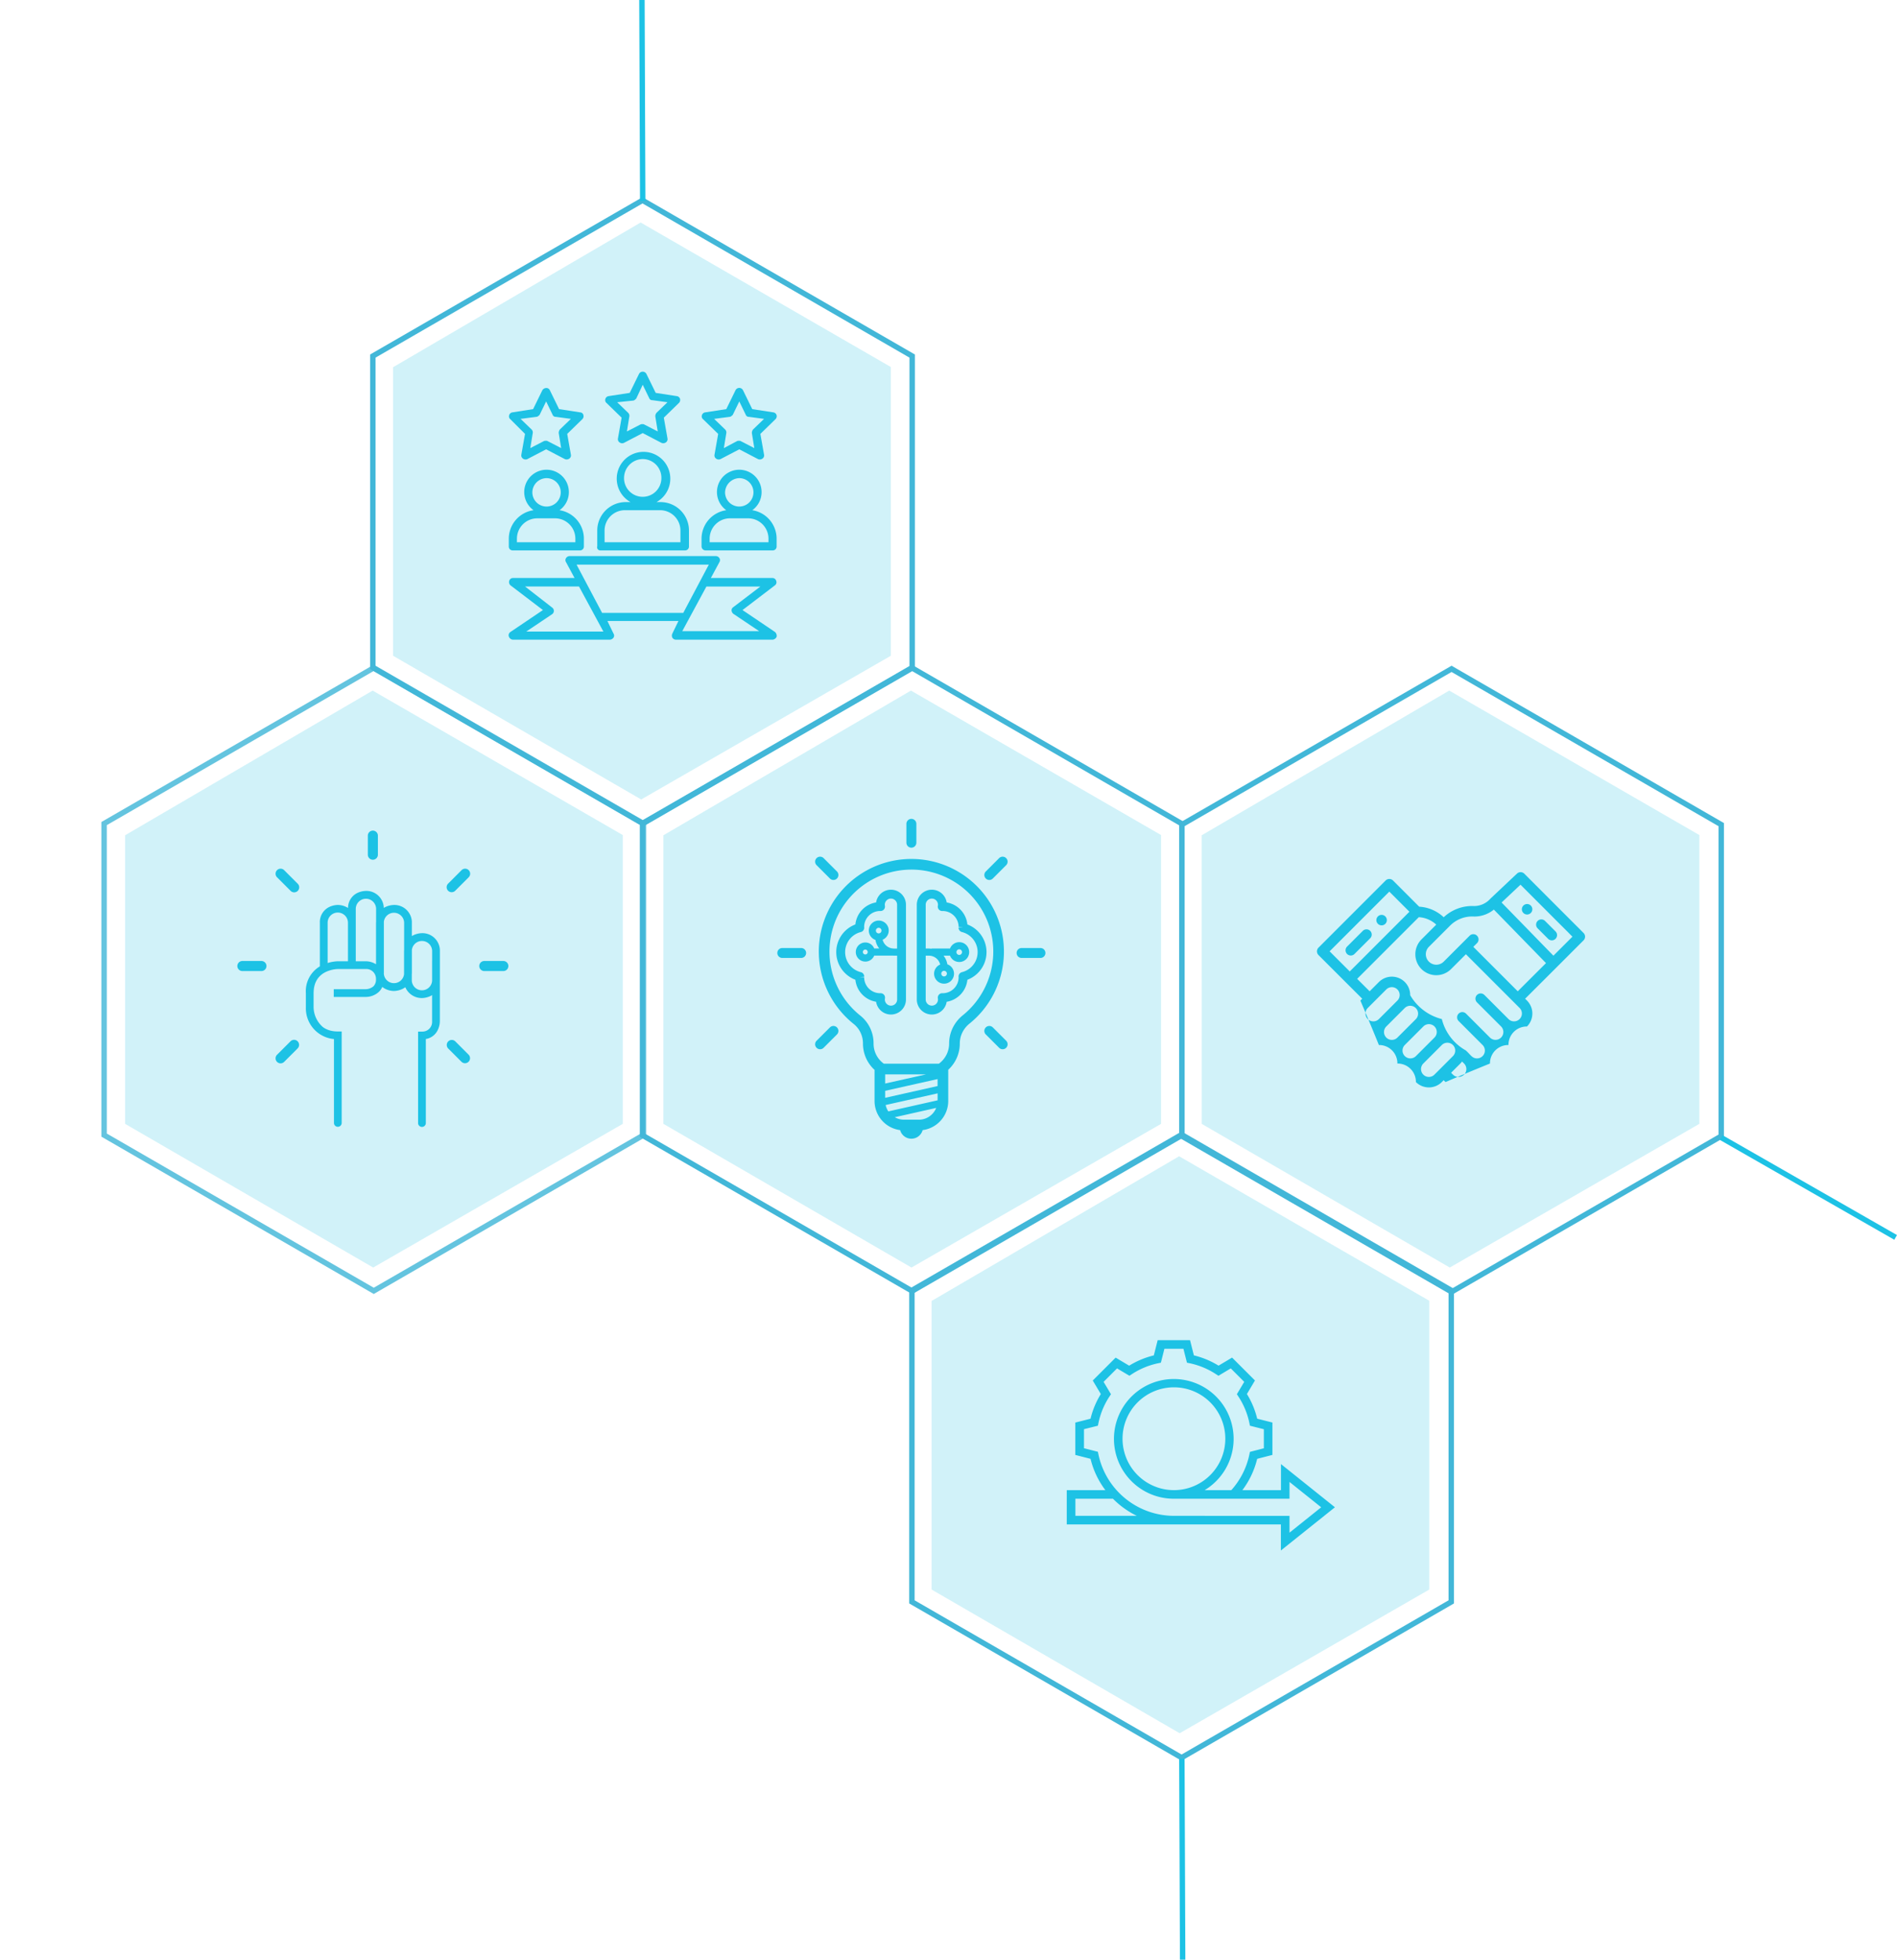 <svg xmlns="http://www.w3.org/2000/svg" width="350.455" height="361.898" viewBox="0 0 350.455 361.898">
  <g id="Gruppe_26276" data-name="Gruppe 26276" transform="translate(-318.926 -4164.47)">
    <path id="Pfad_58141" data-name="Pfad 58141" d="M0,46.009,26.246,0H79.608l26.665,46.185L79.608,92.223l-52.963-.065Z" transform="translate(414.551 4192.437) rotate(30)" fill="#1dc2e5" opacity="0.2"/>
    <path id="Pfad_58143" data-name="Pfad 58143" d="M0,46.009,26.246,0H79.608l26.665,46.185L79.608,92.223l-52.963-.065Z" transform="translate(365.038 4278.875) rotate(30)" fill="#1dc2e5" opacity="0.2"/>
    <path id="Pfad_58144" data-name="Pfad 58144" d="M0,46.009,26.246,0H79.608l26.665,46.185L79.608,92.223l-52.963-.065Z" transform="translate(563.928 4278.875) rotate(30)" fill="#1dc2e5" opacity="0.2"/>
    <g id="Gruppe_26072" data-name="Gruppe 26072" transform="translate(338.157 4164.472)">
      <g id="Gruppe_26065" data-name="Gruppe 26065" transform="translate(80.215 114.403)">
        <path id="Pfad_58142" data-name="Pfad 58142" d="M0,46.009,26.246,0H79.608l26.665,46.185L79.608,92.223l-52.963-.065Z" transform="translate(46.112 0) rotate(30)" fill="#1dc2e5" opacity="0.2"/>
        <path id="Pfad_58019" data-name="Pfad 58019" d="M5444.864,858.427V800.9l-49.821-28.764-49.82,28.764v57.529l49.82,28.764Z" transform="translate(-5325.97 -763.179)" fill="none" stroke="#42b7d8" stroke-width="1" style="isolation: isolate"/>
        <g id="Gruppe_26059" data-name="Gruppe 26059" transform="translate(44.16 36.814)">
          <path id="Pfad_58028" data-name="Pfad 58028" d="M5428.2,879.184a2.779,2.779,0,0,0,2.775-2.777v-17.5a2.776,2.776,0,0,0-5.519-.424,4.6,4.6,0,0,0-3.827,4.066,5.457,5.457,0,0,0,0,10.213,4.6,4.6,0,0,0,3.827,4.066A2.78,2.78,0,0,0,5428.2,879.184Zm-2-3.934a2.954,2.954,0,0,1-2.951-2.946l-.819-.031.827-.065a.82.82,0,0,0-.622-.846,3.816,3.816,0,0,1,0-7.407.821.821,0,0,0,.622-.847c0-.006-.006-.086-.008-.092a2.951,2.951,0,0,1,2.938-2.95h0a.82.82,0,0,0,.9-.942,1.453,1.453,0,0,1-.022-.216,1.135,1.135,0,1,1,2.27,0V867h-.6c-.016,0-.031,0-.047,0s-.04-.013-.062-.013h-.062a2.135,2.135,0,0,1-1.9-1.618,1.84,1.84,0,1,0-1.324.04,3.418,3.418,0,0,0,.7,1.578h-.933a1.764,1.764,0,1,0,0,1.313h3.465c.058,0,.113.017.171.017h.6v8.093a1.135,1.135,0,1,1-2.27,0,1.453,1.453,0,0,1,.022-.216.812.812,0,0,0-.8-.946C5426.253,875.246,5426.223,875.247,5426.193,875.251Zm-.264-11.046a.518.518,0,1,1,.518-.519A.518.518,0,0,1,5425.929,864.2Zm-2.021,3.437a.452.452,0,1,1-.452-.452A.453.453,0,0,1,5423.908,867.641Z" transform="translate(-5407.211 -843.052)" fill="#1dc2e5"/>
          <path id="Pfad_58029" data-name="Pfad 58029" d="M5467.282,879.186a2.78,2.78,0,0,0,2.744-2.353,4.6,4.6,0,0,0,3.827-4.066,5.457,5.457,0,0,0,0-10.213,4.6,4.6,0,0,0-3.827-4.066,2.775,2.775,0,0,0-5.518.424v17.5A2.778,2.778,0,0,0,5467.282,879.186Zm0-21.411a1.137,1.137,0,0,1,1.137,1.136,1.48,1.48,0,0,1-.023.218.811.811,0,0,0,.889.938,2.954,2.954,0,0,1,2.951,2.946l.819.031-.827.065a.819.819,0,0,0,.621.846,3.816,3.816,0,0,1,0,7.407.821.821,0,0,0-.621.846c0,.006.007.086.008.092a2.951,2.951,0,0,1-2.937,2.95h0a.806.806,0,0,0-.682.247.82.82,0,0,0-.219.692,1.475,1.475,0,0,1,.023.219,1.135,1.135,0,1,1-2.27,0v-8.092h.6a2.14,2.14,0,0,1,2.075,1.636,1.84,1.84,0,1,0,1.325-.041,3.426,3.426,0,0,0-.709-1.6h1.133c.022,0,.042-.011.063-.013a1.831,1.831,0,1,0,0-1.288.635.635,0,0,0-.063-.013h-3.223a.634.634,0,0,0-.2.041,3.344,3.344,0,0,0-.4-.041h-.6v-8.093A1.135,1.135,0,0,1,5467.282,857.775Zm2.268,13.34a.518.518,0,1,1-.519.518A.518.518,0,0,1,5469.549,871.115Zm2.278-3.454a.518.518,0,1,1,.518.518A.518.518,0,0,1,5471.827,867.661Z" transform="translate(-5438.742 -843.053)" fill="#1dc2e5"/>
          <path id="Pfad_58030" data-name="Pfad 58030" d="M5423.08,888.5a2.155,2.155,0,0,0,4.159,0,5.43,5.43,0,0,0,4.729-5.376v-5.763a6.579,6.579,0,0,0,2.138-4.858,4.6,4.6,0,0,1,.465-2.018,4.848,4.848,0,0,1,1.313-1.642,17.1,17.1,0,1,0-21.39.051,4.575,4.575,0,0,1,1.72,3.609,6.585,6.585,0,0,0,1.942,4.686c.062.062.131.116.2.175v5.76A5.428,5.428,0,0,0,5423.08,888.5Zm-2.175-3.455a3.415,3.415,0,0,1-.5-1.179l9.6-2.153V883Zm-.586-3.8,9.68-2.169v1.289l-9.68,2.172Zm0-1.345v-1.693h7.558Zm6.223,6.677h-2.766a3.421,3.421,0,0,1-1.686-.457l7.656-1.719A3.456,3.456,0,0,1,5426.542,886.579Zm-10.821-19.227a15.13,15.13,0,0,1,8.44-26.923,15.126,15.126,0,0,1,10.484,26.88,6.824,6.824,0,0,0-1.844,2.308,6.614,6.614,0,0,0-.665,2.884,4.624,4.624,0,0,1-1.9,3.74h-10.161a4.569,4.569,0,0,1-1.9-3.74A6.53,6.53,0,0,0,5415.721,867.352Z" transform="translate(-5400.396 -831.024)" fill="#1dc2e5"/>
          <path id="Pfad_58031" data-name="Pfad 58031" d="M5385.08,889.7a.919.919,0,0,0,0,1.838h3.48a.919.919,0,1,0,0-1.838Z" transform="translate(-5384.161 -865.852)" fill="#1dc2e5"/>
          <path id="Pfad_58032" data-name="Pfad 58032" d="M5522.937,889.7a.919.919,0,1,0,0,1.838h3.48a.919.919,0,1,0,0-1.838Z" transform="translate(-5477.809 -865.852)" fill="#1dc2e5"/>
          <path id="Pfad_58033" data-name="Pfad 58033" d="M5408.673,841.15a.919.919,0,0,0,1.3-1.3l-2.461-2.461a.918.918,0,0,0-1.3,1.3Z" transform="translate(-5398.959 -830.137)" fill="#1dc2e5"/>
          <path id="Pfad_58034" data-name="Pfad 58034" d="M5506.15,938.63a.918.918,0,0,0,1.3-1.3l-2.462-2.461a.918.918,0,0,0-1.3,1.3Z" transform="translate(-5465.176 -896.356)" fill="#1dc2e5"/>
          <path id="Pfad_58035" data-name="Pfad 58035" d="M5406.208,938.63a.918.918,0,0,0,1.3,0l2.462-2.461a.918.918,0,0,0-1.3-1.3l-2.462,2.461A.919.919,0,0,0,5406.208,938.63Z" transform="translate(-5398.956 -896.356)" fill="#1dc2e5"/>
          <path id="Pfad_58036" data-name="Pfad 58036" d="M5507.449,837.388a.917.917,0,0,0-1.3,0l-2.461,2.461a.918.918,0,1,0,1.3,1.3l2.461-2.461A.918.918,0,0,0,5507.449,837.388Z" transform="translate(-5465.176 -830.135)" fill="#1dc2e5"/>
          <path id="Pfad_58037" data-name="Pfad 58037" d="M5458.517,816.261v3.481a.918.918,0,1,0,1.837,0v-3.481a.918.918,0,1,0-1.837,0Z" transform="translate(-5434.671 -815.342)" fill="#1dc2e5"/>
        </g>
      </g>
      <g id="Gruppe_26064" data-name="Gruppe 26064" transform="translate(0 123.322)">
        <path id="Pfad_58016" data-name="Pfad 58016" d="M5841.109,1209.654v-57.529l-49.821-28.764-49.821,28.764v57.529l49.821,28.764Z" transform="translate(-5741.468 -1123.361)" fill="none" stroke="#42b7d8" stroke-width="1" opacity="0.82" style="isolation: isolate"/>
        <path id="Pfad_58017" data-name="Pfad 58017" d="M5859.75,1369.946Z" transform="translate(-5810.104 -1266.355)" fill="#42b7d8" opacity="0.18" style="isolation: isolate"/>
        <g id="Gruppe_26060" data-name="Gruppe 26060" transform="translate(24.618 30.035)">
          <g id="Gruppe_26040" data-name="Gruppe 26040" transform="translate(0 0)">
            <path id="Pfad_58038" data-name="Pfad 58038" d="M5780.513,1243.866a.929.929,0,0,0,0,1.858h3.519a.929.929,0,1,0,0-1.858Z" transform="translate(-5779.584 -1219.76)" fill="#1dc2e5"/>
            <path id="Pfad_58039" data-name="Pfad 58039" d="M5919.878,1243.866a.929.929,0,0,0,0,1.858h3.519a.929.929,0,0,0,0-1.858Z" transform="translate(-5874.257 -1219.76)" fill="#1dc2e5"/>
            <path id="Pfad_58040" data-name="Pfad 58040" d="M5804.364,1194.788a.929.929,0,1,0,1.313-1.313l-2.488-2.488a.928.928,0,0,0-1.313,1.313Z" transform="translate(-5794.543 -1183.654)" fill="#1dc2e5"/>
            <path id="Pfad_58041" data-name="Pfad 58041" d="M5902.91,1293.336a.929.929,0,0,0,1.313-1.313l-2.487-2.488a.929.929,0,0,0-1.313,1.313Z" transform="translate(-5861.487 -1250.599)" fill="#1dc2e5"/>
            <path id="Pfad_58042" data-name="Pfad 58042" d="M5801.872,1293.336a.929.929,0,0,0,1.313,0l2.488-2.488a.928.928,0,1,0-1.313-1.313l-2.488,2.488A.927.927,0,0,0,5801.872,1293.336Z" transform="translate(-5794.54 -1250.599)" fill="#1dc2e5"/>
            <path id="Pfad_58043" data-name="Pfad 58043" d="M5904.223,1190.985a.928.928,0,0,0-1.313,0l-2.487,2.488a.928.928,0,0,0,1.313,1.313l2.488-2.488A.928.928,0,0,0,5904.223,1190.985Z" transform="translate(-5861.487 -1183.653)" fill="#1dc2e5"/>
            <path id="Pfad_58044" data-name="Pfad 58044" d="M5854.753,1169.626v3.519a.929.929,0,1,0,1.857,0v-3.519a.929.929,0,0,0-1.857,0Z" transform="translate(-5830.647 -1168.697)" fill="#1dc2e5"/>
          </g>
          <g id="Gruppe_26041" data-name="Gruppe 26041" transform="translate(12.656 11.17)">
            <path id="Pfad_58045" data-name="Pfad 58045" d="M5840.488,1211.325a3.9,3.9,0,0,0-1.616.4,2.707,2.707,0,0,0-.242.143v-2.432a3.226,3.226,0,0,0-3.319-3.318,3.892,3.892,0,0,0-1.616.4c-.089.045-.168.1-.25.148a3.221,3.221,0,0,0-3.309-3.145,3.888,3.888,0,0,0-1.617.4,3.056,3.056,0,0,0-1.678,2.754,3.608,3.608,0,0,0-1.9-.562,3.888,3.888,0,0,0-1.617.4,3.087,3.087,0,0,0-1.688,2.922v8.02a5.332,5.332,0,0,0-2.586,4.953v2.6a5.7,5.7,0,0,0,5.191,5.869v15.491a.714.714,0,0,0,.713.714h0a.715.715,0,0,0,.714-.714v-16.888h-.72c-.066,0-.13,0-.195-.006s-.137,0-.2-.007-.114-.011-.171-.016-.136-.011-.2-.019c-.049-.007-.1-.016-.145-.024-.068-.011-.138-.02-.207-.034l-.111-.027c-.074-.016-.146-.032-.216-.052l-.1-.031c-.072-.022-.143-.042-.209-.068-.029-.01-.055-.021-.084-.033-.066-.027-.136-.054-.2-.083-.019-.008-.036-.017-.054-.026-.072-.033-.143-.068-.21-.1l-.042-.025c-.068-.038-.136-.078-.2-.12l-.041-.027c-.063-.042-.126-.086-.185-.13l0,0a4.948,4.948,0,0,1-1.7-3.608v-2.625c0-.153.007-.3.017-.445,0-.036.005-.071.009-.107.012-.14.027-.278.049-.412a.015.015,0,0,0,0-.008c.022-.137.051-.27.085-.4.007-.028.014-.056.022-.084.035-.127.073-.251.117-.371v0a3.825,3.825,0,0,1,.155-.357c.01-.02.021-.041.031-.061a3.581,3.581,0,0,1,.414-.636l.035-.041a3.913,3.913,0,0,1,1.218-.957,5.762,5.762,0,0,1,2.308-.593h5.172a1.794,1.794,0,0,1,1.89,1.879,1.737,1.737,0,0,1-.452,1.3,2.267,2.267,0,0,1-1.433.545H5824.2v1.432h5.91a3.628,3.628,0,0,0,2.441-.949,2.8,2.8,0,0,0,.613-.9,3.573,3.573,0,0,0,2.162.748,3.893,3.893,0,0,0,1.617-.4,3.261,3.261,0,0,0,.475-.3,3.305,3.305,0,0,0,3.085,2.007,3.888,3.888,0,0,0,1.616-.4c.089-.045.168-.1.25-.148v4.857a1.788,1.788,0,0,1-1.873,1.884h-.716v16.889a.714.714,0,0,0,.713.714h.005a.714.714,0,0,0,.714-.714v-15.519a2.956,2.956,0,0,0,2.188-1.631,3.925,3.925,0,0,0,.4-1.617v-7.529c0-.036.007-.07.007-.107v-5.331A3.225,3.225,0,0,0,5840.488,1211.325Zm-13.662,5.189h-1.883a7.259,7.259,0,0,0-1.875.324v-7.392a1.879,1.879,0,1,1,3.757-.007Zm5.2-7.315c-.006.082-.015.162-.015.247v7.621a3.618,3.618,0,0,0-1.888-.553h-1.855v-9.662a1.879,1.879,0,1,1,3.758-.006Zm5.175,5.216c0,.078-.013.154-.013.234v4.263a1.877,1.877,0,0,1-3.736-.115c0-.043.007-.084.007-.128v-9.475a1.88,1.88,0,0,1,3.744.245Zm5.177,2.1h-.007v3.569a1.877,1.877,0,0,1-3.752-.1v-1.073c.005-.079.014-.156.014-.237v-4.258a1.879,1.879,0,0,1,3.744.232Z" transform="translate(-5819.048 -1203.528)" fill="#1dc2e5"/>
          </g>
        </g>
      </g>
      <g id="Gruppe_26063" data-name="Gruppe 26063" transform="translate(49.646 0)">
        <path id="Pfad_58006" data-name="Pfad 58006" d="M5841.109,498.364V440.836l-49.821-28.764-49.821,28.764v57.528l49.821,28.764Z" transform="translate(-5741.468 -375.085)" fill="none" stroke="#42b7d8" stroke-width="1" style="isolation: isolate"/>
        <g id="Gruppe_26061" data-name="Gruppe 26061" transform="translate(25.096 68.637)">
          <g id="Gruppe_26021" data-name="Gruppe 26021" transform="translate(0 34.05)">
            <g id="Gruppe_26020" data-name="Gruppe 26020" transform="translate(0 0)">
              <path id="Pfad_58008" data-name="Pfad 58008" d="M5830.121,586.954l-6-4.048,6-4.572a.709.709,0,0,0,.225-.824.721.721,0,0,0-.675-.525h-11.394l1.574-2.923a.679.679,0,0,0,0-.75.787.787,0,0,0-.674-.374h-26.985a.785.785,0,0,0-.674.374.679.679,0,0,0,0,.75l1.574,2.923H5781.7a.72.72,0,0,0-.675.525.8.8,0,0,0,.225.824l6,4.572-6,4.048a.712.712,0,0,0-.3.824.863.863,0,0,0,.75.6h17.915a.894.894,0,0,0,.675-.375.681.681,0,0,0,0-.75l-1.125-2.324h13.118l-1.125,2.324a.874.874,0,0,0,0,.75.785.785,0,0,0,.674.375h17.84a.9.9,0,0,0,.75-.525A.963.963,0,0,0,5830.121,586.954ZM5817.9,574.511l-4.723,8.92h-14.992l-4.723-8.92Zm-33.731,12.368,4.8-3.223a.748.748,0,0,0,0-1.2l-5.022-3.9h9.97l4.5,8.32Zm28.784,0,4.5-8.32h9.97l-5.022,3.823a.681.681,0,0,0-.3.6.924.924,0,0,0,.3.6l4.8,3.223h-14.242Z" transform="translate(-5780.922 -572.937)" fill="#1dc2e5"/>
            </g>
          </g>
          <g id="Gruppe_26023" data-name="Gruppe 26023" transform="translate(0.027 18.084)">
            <g id="Gruppe_26022" data-name="Gruppe 26022" transform="translate(0 0)">
              <path id="Pfad_58009" data-name="Pfad 58009" d="M5781.756,538.067h12.367a.708.708,0,0,0,.75-.75v-1.424a5.322,5.322,0,0,0-4.5-5.247,4.083,4.083,0,0,0,1.724-3.373,4.122,4.122,0,1,0-6.521,3.373,5.329,5.329,0,0,0-4.573,5.247v1.424A.709.709,0,0,0,5781.756,538.067Zm6.221-13.342a2.623,2.623,0,1,1-2.624,2.623A2.656,2.656,0,0,1,5787.978,524.724Zm-5.473,11.169a3.759,3.759,0,0,1,3.748-3.748h3.3a3.759,3.759,0,0,1,3.748,3.748v.674H5782.5Z" transform="translate(-5781.006 -523.15)" fill="#1dc2e5"/>
            </g>
          </g>
          <g id="Gruppe_26025" data-name="Gruppe 26025" transform="translate(16.334 14.711)">
            <g id="Gruppe_26024" data-name="Gruppe 26024">
              <path id="Pfad_58010" data-name="Pfad 58010" d="M5832.49,530.921h15.591a.708.708,0,0,0,.75-.749v-2.924a5.262,5.262,0,0,0-5.247-5.247h-.75a4.948,4.948,0,1,0-4.8,0h-.9a5.262,5.262,0,0,0-5.247,5.247v2.924A.574.574,0,0,0,5832.49,530.921Zm4.347-13.342a3.5,3.5,0,0,1,3.448-3.523,3.456,3.456,0,0,1,3.449,3.523,3.449,3.449,0,1,1-6.9,0Zm-3.6,9.669a3.759,3.759,0,0,1,3.748-3.748h6.521a3.759,3.759,0,0,1,3.748,3.748v2.174H5833.24Z" transform="translate(-5831.856 -512.632)" fill="#1dc2e5"/>
            </g>
          </g>
          <g id="Gruppe_26027" data-name="Gruppe 26027" transform="translate(35.632 18.084)">
            <g id="Gruppe_26026" data-name="Gruppe 26026" transform="translate(0 0)">
              <path id="Pfad_58011" data-name="Pfad 58011" d="M5892.782,538.067h12.369a.708.708,0,0,0,.75-.75v-1.424a5.322,5.322,0,0,0-4.5-5.247,4.084,4.084,0,0,0,1.723-3.373,4.122,4.122,0,1,0-6.521,3.373,5.329,5.329,0,0,0-4.571,5.247v1.424A.751.751,0,0,0,5892.782,538.067ZM5899,524.724a2.623,2.623,0,1,1-2.623,2.623A2.708,2.708,0,0,1,5899,524.724Zm-5.471,11.169a3.759,3.759,0,0,1,3.748-3.748h3.373a3.758,3.758,0,0,1,3.748,3.748v.674h-10.869Z" transform="translate(-5892.033 -523.15)" fill="#1dc2e5"/>
            </g>
          </g>
          <g id="Gruppe_26029" data-name="Gruppe 26029" transform="translate(0.074 3.017)">
            <g id="Gruppe_26028" data-name="Gruppe 26028">
              <path id="Pfad_58012" data-name="Pfad 58012" d="M5784.1,484.638l-.676,3.823a.713.713,0,0,0,.3.749.805.805,0,0,0,.825.075l3.448-1.8,3.448,1.8a.832.832,0,0,0,.824-.075.713.713,0,0,0,.3-.749l-.675-3.823,2.773-2.7a.76.76,0,0,0,.225-.749.636.636,0,0,0-.6-.525l-3.9-.6-1.724-3.523a.7.7,0,0,0-.675-.375.894.894,0,0,0-.674.375l-1.725,3.523-3.823.6a.725.725,0,0,0-.6.525.677.677,0,0,0,.225.749Zm2.1-3.148c.225,0,.45-.225.6-.375l1.2-2.473,1.2,2.473a.594.594,0,0,0,.6.375l2.774.374-2.024,1.949a1.043,1.043,0,0,0-.225.674l.45,2.774-2.474-1.274a.56.56,0,0,0-.375-.075.674.674,0,0,0-.375.075l-2.474,1.274.45-2.774a.757.757,0,0,0-.225-.674l-2.023-1.949Z" transform="translate(-5781.153 -476.168)" fill="#1dc2e5"/>
            </g>
          </g>
          <g id="Gruppe_26031" data-name="Gruppe 26031" transform="translate(17.839 0)">
            <g id="Gruppe_26030" data-name="Gruppe 26030" transform="translate(0 0)">
              <path id="Pfad_58013" data-name="Pfad 58013" d="M5839.574,475.249l-.674,3.823a.712.712,0,0,0,.3.749.8.8,0,0,0,.825.075l3.448-1.8,3.448,1.8a.832.832,0,0,0,.825-.075.713.713,0,0,0,.3-.749l-.675-3.823,2.773-2.7a.762.762,0,0,0,.226-.75.71.71,0,0,0-.6-.525l-3.9-.6-1.725-3.523a.774.774,0,0,0-1.348,0l-1.725,3.523-3.9.6a.728.728,0,0,0-.6.525.679.679,0,0,0,.226.75Zm2.1-3.148c.225,0,.449-.225.6-.375l1.2-2.549,1.2,2.474a.594.594,0,0,0,.6.375l2.774.375-2.025,1.949a1.055,1.055,0,0,0-.224.675l.45,2.773-2.474-1.274a.561.561,0,0,0-.375-.075.678.678,0,0,0-.375.075l-2.473,1.274.449-2.773a.756.756,0,0,0-.224-.675l-2.024-1.949Z" transform="translate(-5836.548 -466.76)" fill="#1dc2e5"/>
            </g>
          </g>
          <g id="Gruppe_26033" data-name="Gruppe 26033" transform="translate(35.679 2.998)">
            <g id="Gruppe_26032" data-name="Gruppe 26032" transform="translate(0 0)">
              <path id="Pfad_58014" data-name="Pfad 58014" d="M5895.206,484.6l-.675,3.823a.712.712,0,0,0,.3.749.805.805,0,0,0,.825.075l3.448-1.8,3.448,1.8a.833.833,0,0,0,.825-.075.711.711,0,0,0,.3-.749L5903,484.6l2.773-2.7a.76.76,0,0,0,.226-.749.728.728,0,0,0-.6-.525l-3.9-.6-1.724-3.523a.775.775,0,0,0-1.35,0l-1.724,3.523-3.9.6a.726.726,0,0,0-.6.525.677.677,0,0,0,.225.749Zm2.1-3.148c.225,0,.45-.225.6-.375l1.2-2.473,1.2,2.473a.594.594,0,0,0,.6.375l2.773.375-2.023,1.949a1.043,1.043,0,0,0-.225.674l.45,2.774-2.474-1.274a.561.561,0,0,0-.375-.075.676.676,0,0,0-.375.075l-2.4,1.274.45-2.774a.754.754,0,0,0-.225-.674l-2.024-1.949Z" transform="translate(-5892.18 -476.11)" fill="#1dc2e5"/>
            </g>
          </g>
        </g>
        <path id="Pfad_55805" data-name="Pfad 55805" d="M229.243,530.408l-.144-37.124" transform="translate(-179.384 -493.284)" fill="none" stroke="#1dc2e5" stroke-width="1"/>
      </g>
      <g id="Gruppe_26066" data-name="Gruppe 26066" transform="translate(129.761 200.402)">
        <path id="Pfad_58145" data-name="Pfad 58145" d="M0,46.009,26.246,0H79.608l26.665,46.185L79.608,92.223l-52.963-.065Z" transform="translate(46.112 0) rotate(30)" fill="#1dc2e5" opacity="0.2"/>
        <path id="Pfad_58022" data-name="Pfad 58022" d="M5841.109,1934.2v-57.528l-49.821-28.764-49.821,28.764V1934.2l49.821,28.765Z" transform="translate(-5721.991 -1838.789)" fill="none" stroke="#42b7d8" stroke-width="1" style="isolation: isolate"/>
        <path id="Pfad_58051" data-name="Pfad 58051" d="M5841.791,1948.063l-9.968-7.975v4.811h-7.13a15.76,15.76,0,0,0,2.733-5.78l2.815-.728v-5.976l-2.811-.711a15.687,15.687,0,0,0-1.9-4.556l1.488-2.5-4.228-4.227-2.5,1.488a15.674,15.674,0,0,0-4.555-1.895l-.712-2.809h-5.978l-.711,2.81a15.651,15.651,0,0,0-4.555,1.9l-2.5-1.488-4.227,4.227,1.488,2.5a15.7,15.7,0,0,0-1.9,4.556l-2.809.711v5.977l2.812.718a15.69,15.69,0,0,0,2.744,5.788h-7.138v6.329h39.558v4.811Zm-47.944,1.582v-3.165h6.933a16.011,16.011,0,0,0,4.417,3.165Zm18.2,0A14.287,14.287,0,0,1,5798.1,1938.3l-.1-.485-2.57-.656v-3.517L5798,1933l.1-.486a14.089,14.089,0,0,1,2.043-4.915l.271-.413-1.36-2.284,2.486-2.486,2.283,1.362.414-.272a14.119,14.119,0,0,1,4.915-2.043l.486-.1.649-2.569h3.516l.649,2.568.486.1a14.1,14.1,0,0,1,4.914,2.044l.415.272,2.283-1.362,2.486,2.486-1.36,2.283.272.414a14.1,14.1,0,0,1,2.043,4.915l.1.486,2.569.65v3.519l-2.573.665-.1.482a14.187,14.187,0,0,1-3.338,6.586h-4.926a11.053,11.053,0,1,0-5.677,1.583H5833.4v-3.1l5.853,4.682-5.853,4.683v-3.1Zm0-4.747a9.494,9.494,0,1,1,9.494-9.494A9.5,9.5,0,0,1,5812.043,1944.9Z" transform="translate(-5744.166 -1870.121)" fill="#1dc2e5"/>
        <path id="Pfad_55805-2" data-name="Pfad 55805" d="M229.243,530.408l-.144-37.124" transform="translate(-159.751 -368.915)" fill="none" stroke="#1dc2e5" stroke-width="1"/>
      </g>
      <g id="Gruppe_26067" data-name="Gruppe 26067" transform="translate(199.109 123.513)">
        <path id="Pfad_58025" data-name="Pfad 58025" d="M5444.864,1582.971v-57.528l-49.821-28.764-49.82,28.764v57.528l49.82,28.764Z" transform="translate(-5345.222 -1496.678)" fill="none" stroke="#42b7d8" stroke-width="1" style="isolation: isolate"/>
        <g id="Gruppe_26062" data-name="Gruppe 26062" transform="translate(24.961 37.545)">
          <path id="Pfad_58046" data-name="Pfad 58046" d="M5504.752,1593.038a.967.967,0,1,0-1.368,0A.967.967,0,0,0,5504.752,1593.038Z" transform="translate(-5465.25 -1585.501)" fill="#1dc2e5"/>
          <path id="Pfad_58047" data-name="Pfad 58047" d="M5420.93,1599.287a.967.967,0,1,0-1.368,0A.967.967,0,0,0,5420.93,1599.287Z" transform="translate(-5408.307 -1589.746)" fill="#1dc2e5"/>
          <path id="Pfad_58048" data-name="Pfad 58048" d="M5403.179,1610.519l2.9-2.9a.967.967,0,0,0-1.368-1.368l-2.9,2.9a.967.967,0,0,0,1.368,1.368Z" transform="translate(-5396.249 -1595.409)" fill="#1dc2e5"/>
          <path id="Pfad_58049" data-name="Pfad 58049" d="M5513.515,1603.819a.967.967,0,1,0,1.367-1.368l-1.93-1.93a.967.967,0,0,0-1.368,1.368Z" transform="translate(-5470.819 -1591.513)" fill="#1dc2e5"/>
          <path id="Pfad_58050" data-name="Pfad 58050" d="M5434.312,1584.26l-10.942-10.945a.967.967,0,0,0-1.348-.02c-.85.8-4.844,4.562-4.9,4.619l-.011.01a4.054,4.054,0,0,1-3.02,1.368,7.673,7.673,0,0,0-5.611,2.067,7.2,7.2,0,0,0-4.528-1.95l-4.835-4.836a.967.967,0,0,0-1.369,0l-12.4,12.4a.965.965,0,0,0-.021,1.344l.021.023s8.066,8.054,8.078,8.064l-.342.341a402.521,402.521,0,0,1,3.42,8.208,3.382,3.382,0,0,1,3.42,3.42,3.379,3.379,0,0,1,3.42,3.42,3.389,3.389,0,0,0,4.788,0l.342-.342.342.342a413.673,413.673,0,0,1,8.209-3.42,3.381,3.381,0,0,1,3.42-3.42,3.379,3.379,0,0,1,3.419-3.421,3.384,3.384,0,0,0,0-4.787l-.34-.341c6.744-6.737-1.788,1.8,10.785-10.773A.967.967,0,0,0,5434.312,1584.26Zm-46.909,3.392,11.027-11.026,3.716,3.716-11.023,11.026Zm7.051,12.51a1.451,1.451,0,0,1,0-2.052l3.421-3.421a1.451,1.451,0,0,1,2.052,2.052l-3.419,3.419A1.456,1.456,0,0,1,5394.454,1600.162Zm3.421,3.42a1.451,1.451,0,0,1,0-2.053l3.42-3.419a1.451,1.451,0,0,1,2.052,2.051h0l-3.42,3.42A1.452,1.452,0,0,1,5397.875,1603.583Zm3.42,3.419a1.449,1.449,0,0,1,0-2.052l3.42-3.421a1.451,1.451,0,1,1,2.051,2.053h0l-3.419,3.419A1.453,1.453,0,0,1,5401.295,1607Zm3.42,3.421a1.451,1.451,0,0,1,0-2.053l3.42-3.42a1.451,1.451,0,0,1,2.052,2.052l-3.42,3.421A1.453,1.453,0,0,1,5404.715,1610.423Zm7.524,0a1.452,1.452,0,0,1-2.051,0l-.342-.343,1.71-1.71a3.617,3.617,0,0,0,.316-.367l.366.367h0A1.45,1.45,0,0,1,5412.239,1610.423Zm10.26-10.261a1.453,1.453,0,0,1-2.051,0l-4.447-4.446a.967.967,0,1,0-1.367,1.368l4.446,4.446a1.451,1.451,0,0,1-2.052,2.052l-4.447-4.447a.968.968,0,0,0-1.368,1.368l4.446,4.447a1.451,1.451,0,0,1-1.025,2.477c-.92,0-1.216-.724-2.089-1.486a9.156,9.156,0,0,1-4.41-5.779,9.43,9.43,0,0,1-5.849-4.41,3.385,3.385,0,0,0-5.779-2.429l-1.71,1.711-2.306-2.3,11.385-11.387a5.216,5.216,0,0,1,3.229,1.375l-2.732,2.733a3.869,3.869,0,1,0,5.473,5.472l2.736-2.736,9.918,9.919A1.452,1.452,0,0,1,5422.5,1600.162Zm-.341-5.129-8.208-8.209.685-.684a.968.968,0,0,0-1.369-1.369l-4.788,4.789a1.935,1.935,0,0,1-2.737-2.736l3.939-3.938a5.762,5.762,0,0,1,4.41-1.659,5.673,5.673,0,0,0,3.655-1.282l9.633,9.882Zm6.588-6.574-9.573-9.821,3.493-3.29,9.594,9.6Z" transform="translate(-5385.068 -1573.032)" fill="#1dc2e5"/>
        </g>
        <path id="Pfad_55805-3" data-name="Pfad 55805" d="M.144,37.124,0,0" transform="translate(99.642 86.557) rotate(-60)" fill="none" stroke="#1dc2e5" stroke-width="1"/>
      </g>
    </g>
  </g>
</svg>
